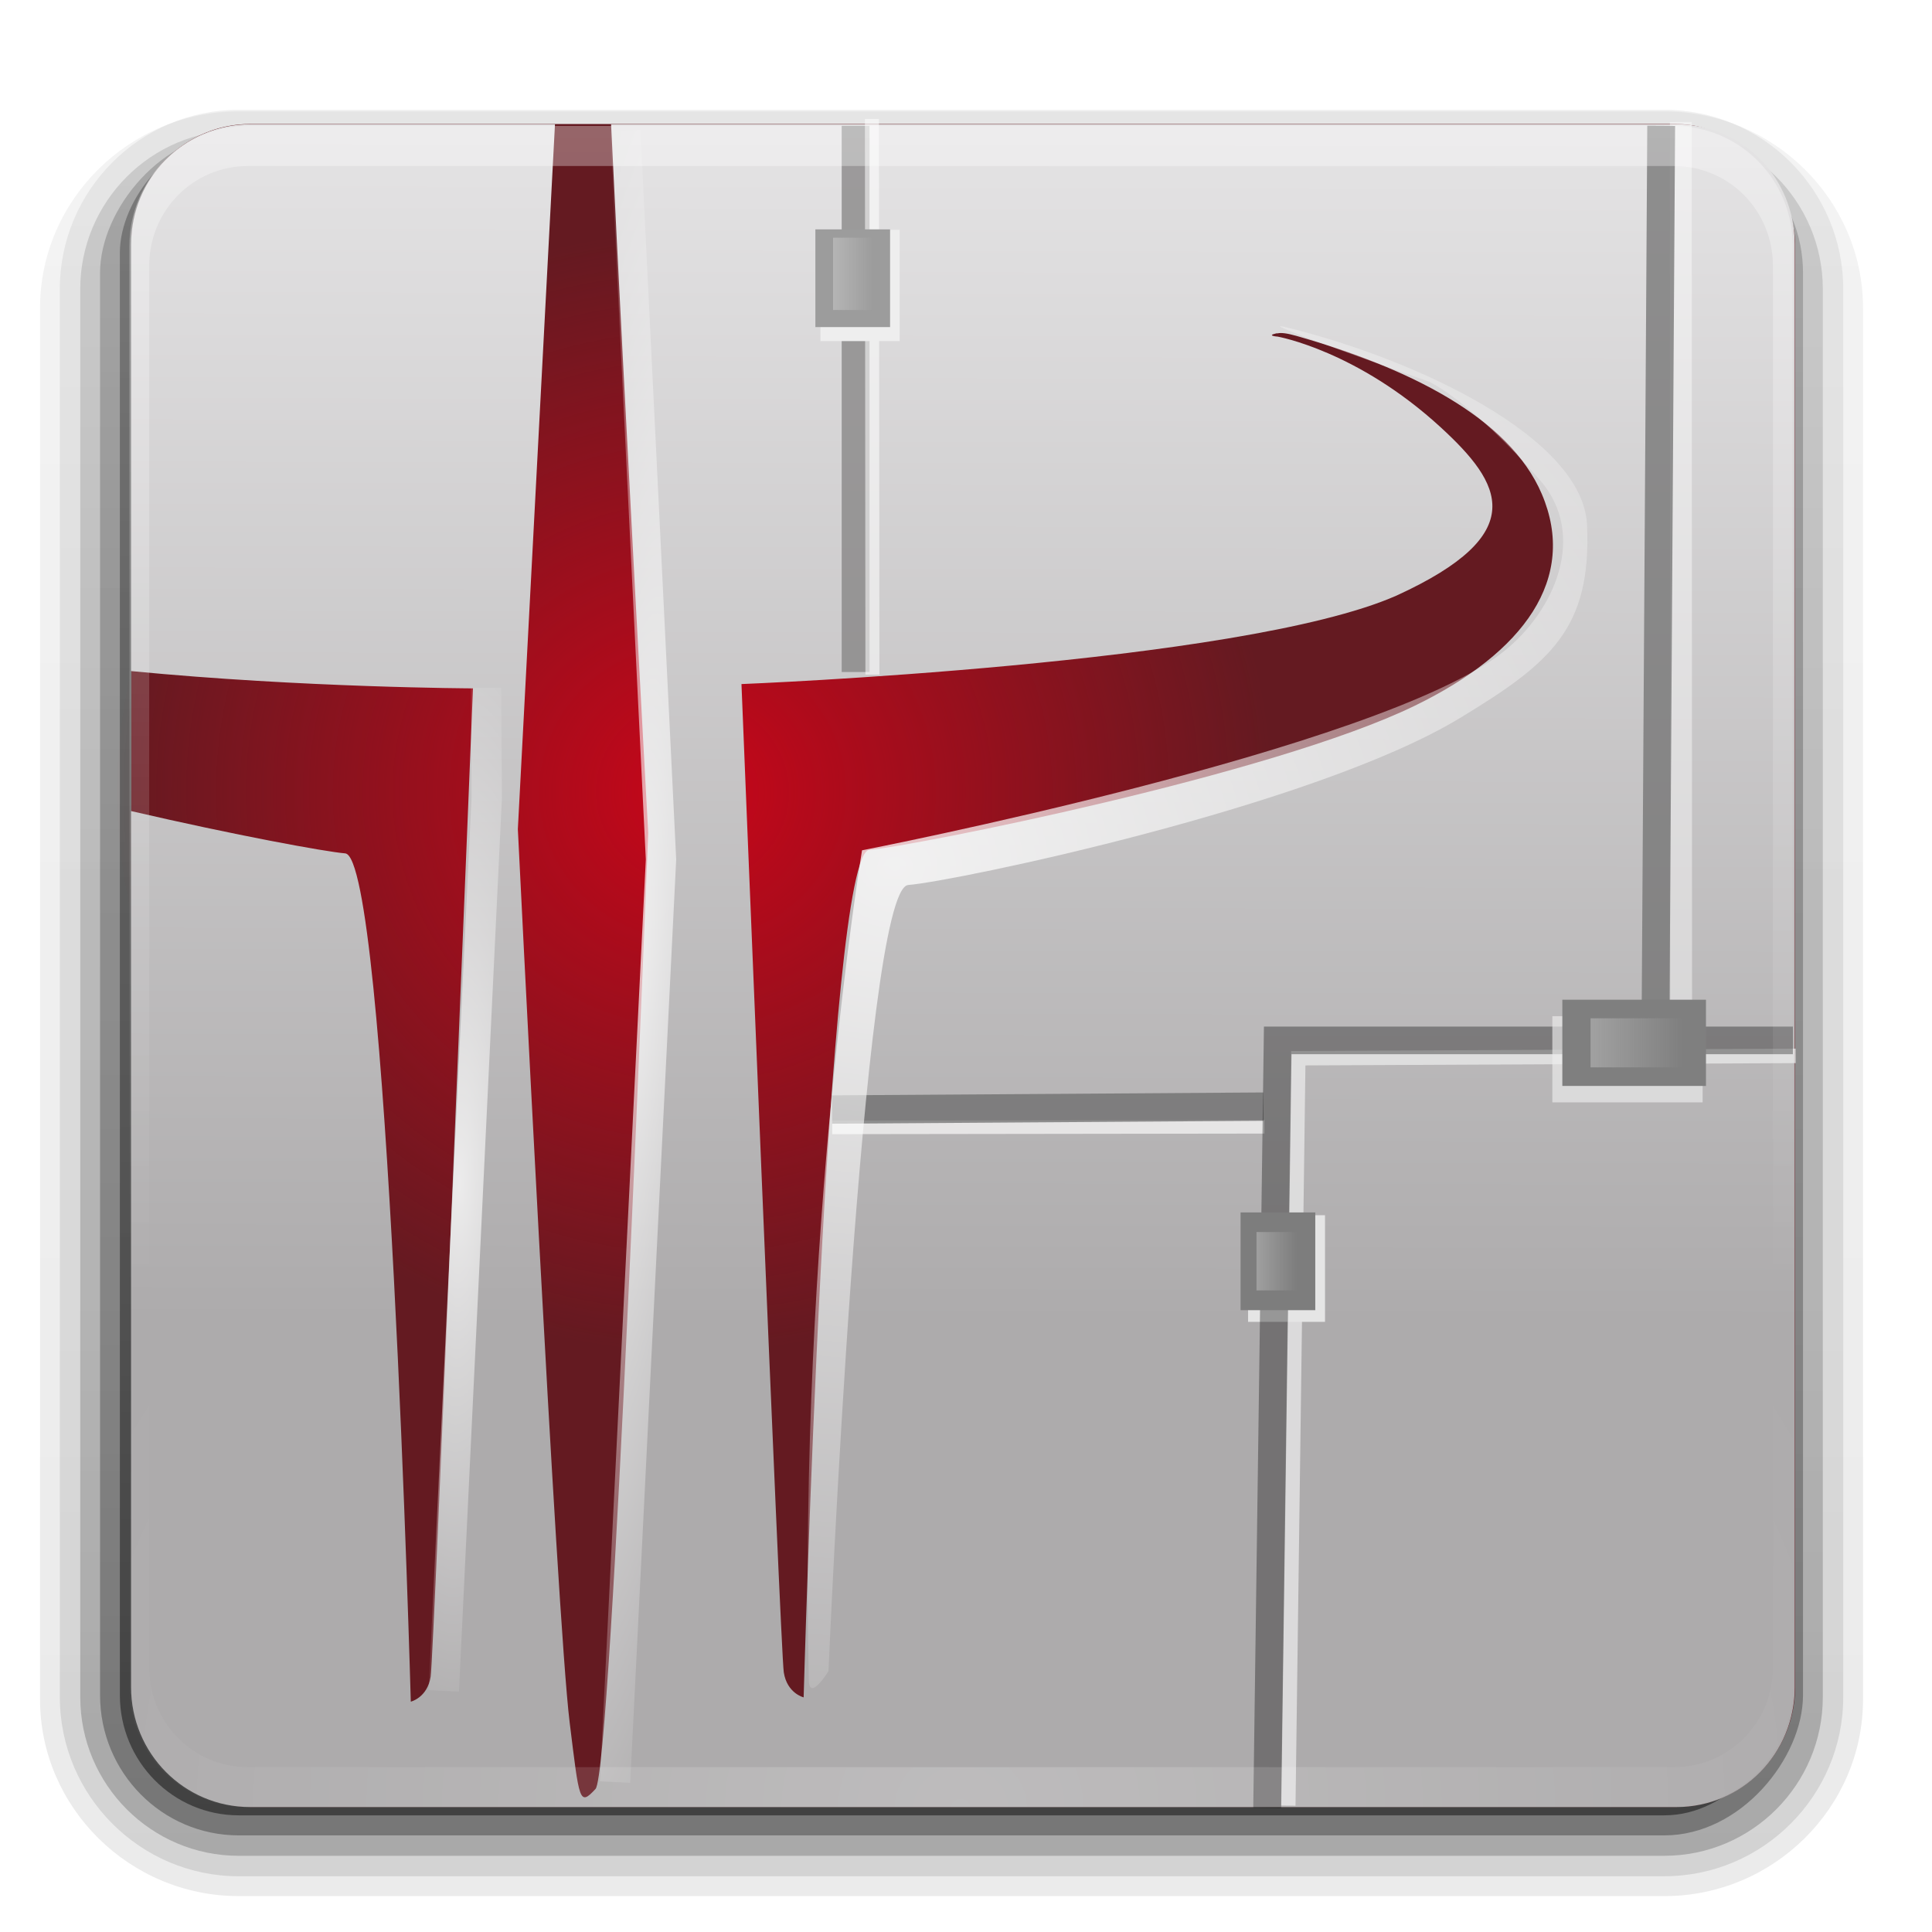 <?xml version="1.0" encoding="UTF-8" standalone="no"?>
<!-- Created with Inkscape (http://www.inkscape.org/) -->

<svg
   xmlns:dc="http://purl.org/dc/elements/1.1/"
   xmlns:cc="http://creativecommons.org/ns#"
   xmlns:rdf="http://www.w3.org/1999/02/22-rdf-syntax-ns#"
   xmlns:svg="http://www.w3.org/2000/svg"
   xmlns="http://www.w3.org/2000/svg"
   xmlns:xlink="http://www.w3.org/1999/xlink"
   version="1.0"
   width="96"
   height="96"
   id="svg2408">
  <defs
     id="defs2410">
    <linearGradient
       x1="45.448"
       y1="92.54"
       x2="45.448"
       y2="7.017"
       id="ButtonShadow"
       gradientUnits="userSpaceOnUse"
       gradientTransform="scale(1.006,0.994)">
      <stop
         id="stop3750"
         style="stop-color:#000000;stop-opacity:1"
         offset="0" />
      <stop
         id="stop3752"
         style="stop-color:#000000;stop-opacity:0.588"
         offset="1" />
    </linearGradient>
    <filter
       color-interpolation-filters="sRGB"
       id="filter3174">
      <feGaussianBlur
         stdDeviation="1.71"
         id="feGaussianBlur3176" />
    </filter>
    <linearGradient
       x1="48"
       y1="20.221"
       x2="48"
       y2="138.661"
       id="linearGradient8478"
       xlink:href="#linearGradient3737-2-3"
       gradientUnits="userSpaceOnUse" />
    <linearGradient
       x1="45.448"
       y1="92.54"
       x2="45.448"
       y2="7.017"
       id="linearGradient8476"
       xlink:href="#ButtonShadow-07"
       gradientUnits="userSpaceOnUse"
       gradientTransform="scale(1.006,0.994)" />
    <linearGradient
       x1="45.448"
       y1="92.54"
       x2="45.448"
       y2="7.017"
       id="linearGradient8474"
       xlink:href="#ButtonShadow-08"
       gradientUnits="userSpaceOnUse"
       gradientTransform="scale(1.006,0.994)" />
    <linearGradient
       x1="45.448"
       y1="92.54"
       x2="45.448"
       y2="7.017"
       id="ButtonShadow-3"
       gradientUnits="userSpaceOnUse"
       gradientTransform="scale(1.006,0.994)">
      <stop
         id="stop3750-3"
         style="stop-color:#000000;stop-opacity:1"
         offset="0" />
      <stop
         id="stop3752-7"
         style="stop-color:#000000;stop-opacity:0.588"
         offset="1" />
    </linearGradient>
    <filter
       color-interpolation-filters="sRGB"
       id="filter3174-9">
      <feGaussianBlur
         stdDeviation="1.71"
         id="feGaussianBlur3176-8" />
    </filter>
    <filter
       x="-0.192"
       y="-0.192"
       width="1.384"
       height="1.384"
       color-interpolation-filters="sRGB"
       id="filter3794-71">
      <feGaussianBlur
         id="feGaussianBlur3796-90"
         stdDeviation="5.28" />
    </filter>
    <clipPath
       id="clipPath3613-01">
      <rect
         width="84"
         height="84"
         rx="6"
         ry="6"
         x="6"
         y="6"
         id="rect3615-422"
         style="fill:#ffffff;fill-opacity:1;fill-rule:nonzero;stroke:none" />
    </clipPath>
    <linearGradient
       id="linearGradient3737-2-3">
      <stop
         id="stop3739-00"
         style="stop-color:#ffffff;stop-opacity:1"
         offset="0" />
      <stop
         id="stop3741-66"
         style="stop-color:#ffffff;stop-opacity:0"
         offset="1" />
    </linearGradient>
    <filter
       color-interpolation-filters="sRGB"
       id="filter3174-28">
      <feGaussianBlur
         id="feGaussianBlur3176-3"
         stdDeviation="1.71" />
    </filter>
    <linearGradient
       x1="45.448"
       y1="92.54"
       x2="45.448"
       y2="7.017"
       id="ButtonShadow-07"
       gradientUnits="userSpaceOnUse"
       gradientTransform="scale(1.006,0.994)">
      <stop
         id="stop3750-88"
         style="stop-color:#000000;stop-opacity:1"
         offset="0" />
      <stop
         id="stop3752-20"
         style="stop-color:#000000;stop-opacity:0.588"
         offset="1" />
    </linearGradient>
    <filter
       color-interpolation-filters="sRGB"
       id="filter3174-1">
      <feGaussianBlur
         stdDeviation="1.71"
         id="feGaussianBlur3176-1" />
    </filter>
    <linearGradient
       x1="45.448"
       y1="92.54"
       x2="45.448"
       y2="7.017"
       id="ButtonShadow-08"
       gradientUnits="userSpaceOnUse"
       gradientTransform="scale(1.006,0.994)">
      <stop
         id="stop3750-0"
         style="stop-color:#000000;stop-opacity:1"
         offset="0" />
      <stop
         id="stop3752-4"
         style="stop-color:#000000;stop-opacity:0.588"
         offset="1" />
    </linearGradient>
    <filter
       color-interpolation-filters="sRGB"
       id="filter3174-0">
      <feGaussianBlur
         stdDeviation="1.71"
         id="feGaussianBlur3176-34" />
    </filter>
    <linearGradient
       x1="45.448"
       y1="92.54"
       x2="45.448"
       y2="7.017"
       id="ButtonShadow-6"
       gradientUnits="userSpaceOnUse"
       gradientTransform="scale(1.006,0.994)">
      <stop
         id="stop3750-5"
         style="stop-color:#000000;stop-opacity:1"
         offset="0" />
      <stop
         id="stop3752-0"
         style="stop-color:#000000;stop-opacity:0.588"
         offset="1" />
    </linearGradient>
    <linearGradient
       x1="59.397"
       y1="72.386"
       x2="84.853"
       y2="72.386"
       id="linearGradient9034"
       xlink:href="#linearGradient8740"
       gradientUnits="userSpaceOnUse"
       gradientTransform="matrix(1.015,0,0,1.023,-55.31,-3.006)" />
    <linearGradient
       id="linearGradient8740">
      <stop
         id="stop8742"
         style="stop-color:#222222;stop-opacity:1"
         offset="0" />
      <stop
         id="stop8744"
         style="stop-color:#222222;stop-opacity:1"
         offset="1" />
    </linearGradient>
    <linearGradient
       x1="45.448"
       y1="92.54"
       x2="45.448"
       y2="7.017"
       id="ButtonShadow-6-0"
       gradientUnits="userSpaceOnUse"
       gradientTransform="scale(1.006,0.994)">
      <stop
         id="stop3750-5-4"
         style="stop-color:#000000;stop-opacity:1"
         offset="0" />
      <stop
         id="stop3752-0-8"
         style="stop-color:#000000;stop-opacity:0.588"
         offset="1" />
    </linearGradient>
    <filter
       color-interpolation-filters="sRGB"
       id="filter3174-0-6">
      <feGaussianBlur
         stdDeviation="1.71"
         id="feGaussianBlur3176-34-9" />
    </filter>
    <linearGradient
       x1="45.448"
       y1="92.54"
       x2="45.448"
       y2="7.017"
       id="ButtonShadow-08-4"
       gradientUnits="userSpaceOnUse"
       gradientTransform="scale(1.006,0.994)">
      <stop
         id="stop3750-0-3"
         style="stop-color:#000000;stop-opacity:1"
         offset="0" />
      <stop
         id="stop3752-4-3"
         style="stop-color:#000000;stop-opacity:0.588"
         offset="1" />
    </linearGradient>
    <filter
       color-interpolation-filters="sRGB"
       id="filter3174-1-0">
      <feGaussianBlur
         stdDeviation="1.71"
         id="feGaussianBlur3176-1-6" />
    </filter>
    <linearGradient
       x1="45.448"
       y1="92.54"
       x2="45.448"
       y2="7.017"
       id="ButtonShadow-07-6"
       gradientUnits="userSpaceOnUse"
       gradientTransform="scale(1.006,0.994)">
      <stop
         id="stop3750-88-8"
         style="stop-color:#000000;stop-opacity:1"
         offset="0" />
      <stop
         id="stop3752-20-2"
         style="stop-color:#000000;stop-opacity:0.588"
         offset="1" />
    </linearGradient>
    <filter
       color-interpolation-filters="sRGB"
       id="filter3174-28-9">
      <feGaussianBlur
         id="feGaussianBlur3176-3-7"
         stdDeviation="1.71" />
    </filter>
    <linearGradient
       id="linearGradient3737-2-3-3">
      <stop
         id="stop3739-00-2"
         style="stop-color:#ffffff;stop-opacity:1"
         offset="0" />
      <stop
         id="stop3741-66-1"
         style="stop-color:#ffffff;stop-opacity:0"
         offset="1" />
    </linearGradient>
    <clipPath
       id="clipPath3613-01-0">
      <rect
         width="84"
         height="84"
         rx="6"
         ry="6"
         x="6"
         y="6"
         id="rect3615-422-5"
         style="fill:#ffffff;fill-opacity:1;fill-rule:nonzero;stroke:none" />
    </clipPath>
    <filter
       x="-0.192"
       y="-0.192"
       width="1.384"
       height="1.384"
       color-interpolation-filters="sRGB"
       id="filter3794-71-2">
      <feGaussianBlur
         id="feGaussianBlur3796-90-1"
         stdDeviation="5.28" />
    </filter>
    <filter
       color-interpolation-filters="sRGB"
       id="filter3174-9-1">
      <feGaussianBlur
         stdDeviation="1.71"
         id="feGaussianBlur3176-8-6" />
    </filter>
    <linearGradient
       x1="45.448"
       y1="92.54"
       x2="45.448"
       y2="7.017"
       id="ButtonShadow-3-5"
       gradientUnits="userSpaceOnUse"
       gradientTransform="scale(1.006,0.994)">
      <stop
         id="stop3750-3-9"
         style="stop-color:#000000;stop-opacity:1"
         offset="0" />
      <stop
         id="stop3752-7-9"
         style="stop-color:#000000;stop-opacity:0.588"
         offset="1" />
    </linearGradient>
    <linearGradient
       x1="45.448"
       y1="92.54"
       x2="45.448"
       y2="7.017"
       id="linearGradient8474-1"
       xlink:href="#ButtonShadow-08-4"
       gradientUnits="userSpaceOnUse"
       gradientTransform="scale(1.006,0.994)" />
    <linearGradient
       x1="45.448"
       y1="92.54"
       x2="45.448"
       y2="7.017"
       id="linearGradient8476-2"
       xlink:href="#ButtonShadow-07-6"
       gradientUnits="userSpaceOnUse"
       gradientTransform="scale(1.006,0.994)" />
    <linearGradient
       x1="48"
       y1="20.221"
       x2="48"
       y2="138.661"
       id="linearGradient8478-5"
       xlink:href="#linearGradient3737-2-3-3"
       gradientUnits="userSpaceOnUse" />
    <filter
       color-interpolation-filters="sRGB"
       id="filter3174-8">
      <feGaussianBlur
         stdDeviation="1.71"
         id="feGaussianBlur3176-95" />
    </filter>
    <linearGradient
       x1="45.448"
       y1="92.54"
       x2="45.448"
       y2="7.017"
       id="ButtonShadow-1"
       gradientUnits="userSpaceOnUse"
       gradientTransform="scale(1.006,0.994)">
      <stop
         id="stop3750-79"
         style="stop-color:#000000;stop-opacity:1"
         offset="0" />
      <stop
         id="stop3752-56"
         style="stop-color:#000000;stop-opacity:0.588"
         offset="1" />
    </linearGradient>
    <filter
       color-interpolation-filters="sRGB"
       id="filter3174-4">
      <feGaussianBlur
         id="feGaussianBlur3176-0"
         stdDeviation="1.71" />
    </filter>
    <linearGradient
       x1="45.448"
       y1="92.54"
       x2="45.448"
       y2="7.017"
       id="ButtonShadow-879"
       gradientUnits="userSpaceOnUse"
       gradientTransform="scale(1.006,0.994)">
      <stop
         id="stop3750-38"
         style="stop-color:#000000;stop-opacity:1"
         offset="0" />
      <stop
         id="stop3752-8"
         style="stop-color:#000000;stop-opacity:0.588"
         offset="1" />
    </linearGradient>
    <linearGradient
       x1="32.251"
       y1="6.132"
       x2="32.251"
       y2="90.239"
       id="linearGradient6832"
       xlink:href="#ButtonShadow-0-9-4"
       gradientUnits="userSpaceOnUse"
       gradientTransform="matrix(1.024,0,0,1.012,-1.143,-98.071)" />
    <linearGradient
       x1="45.448"
       y1="92.54"
       x2="45.448"
       y2="7.017"
       id="ButtonShadow-0-9-4"
       gradientUnits="userSpaceOnUse"
       gradientTransform="matrix(1.006,0,0,0.994,100,0)">
      <stop
         id="stop3750-8-2"
         style="stop-color:#000000;stop-opacity:1"
         offset="0" />
      <stop
         id="stop3752-5-5"
         style="stop-color:#000000;stop-opacity:0.588"
         offset="1" />
    </linearGradient>
    <linearGradient
       x1="198.157"
       y1="52.849"
       x2="200.573"
       y2="53.188"
       id="linearGradient7986"
       xlink:href="#linearGradient6884-1"
       gradientUnits="userSpaceOnUse" />
    <linearGradient
       x1="215.962"
       y1="41.671"
       x2="215.318"
       y2="35.785"
       id="linearGradient7978"
       xlink:href="#linearGradient7156-9"
       gradientUnits="userSpaceOnUse" />
    <linearGradient
       id="linearGradient7156-9">
      <stop
         id="stop7158-8"
         style="stop-color:#977f40;stop-opacity:1"
         offset="0" />
      <stop
         id="stop7160-2"
         style="stop-color:#463d22;stop-opacity:1"
         offset="1" />
    </linearGradient>
    <linearGradient
       id="linearGradient6884-1">
      <stop
         id="stop6886-9"
         style="stop-color:#cdba89;stop-opacity:1"
         offset="0" />
      <stop
         id="stop6888-8"
         style="stop-color:#8e7c44;stop-opacity:1"
         offset="1" />
    </linearGradient>
    <radialGradient
       cx="47.363"
       cy="47.001"
       r="42"
       fx="47.363"
       fy="47.001"
       id="radialGradient14724"
       xlink:href="#linearGradient3819"
       gradientUnits="userSpaceOnUse"
       gradientTransform="matrix(0.711,-0.262,0.502,1.332,-10.286,-3.465)" />
    <linearGradient
       id="linearGradient3819">
      <stop
         id="stop3821"
         style="stop-color:#7aaaf0;stop-opacity:1"
         offset="0" />
      <stop
         id="stop3823"
         style="stop-color:#120507;stop-opacity:1"
         offset="1" />
    </linearGradient>
    <linearGradient
       x1="743.061"
       y1="277.089"
       x2="743.102"
       y2="283.65"
       id="linearGradient4162"
       xlink:href="#linearGradient13455-1"
       gradientUnits="userSpaceOnUse"
       gradientTransform="matrix(1.365,0,0,1.214,-972.992,-254.92)" />
    <radialGradient
       cx="38.312"
       cy="61.312"
       r="3.188"
       fx="38.312"
       fy="61.312"
       id="radialGradient4160"
       xlink:href="#linearGradient4154"
       gradientUnits="userSpaceOnUse"
       gradientTransform="matrix(1,0,0,0.255,0,45.684)" />
    <radialGradient
       cx="38.312"
       cy="61.312"
       r="3.188"
       fx="38.312"
       fy="61.312"
       id="radialGradient4152"
       xlink:href="#linearGradient4146"
       gradientUnits="userSpaceOnUse"
       gradientTransform="matrix(1,0,0,0.255,0,45.684)" />
    <radialGradient
       cx="38.312"
       cy="61.312"
       r="3.188"
       fx="38.312"
       fy="61.312"
       id="radialGradient4144"
       xlink:href="#linearGradient4138"
       gradientUnits="userSpaceOnUse"
       gradientTransform="matrix(1,0,0,0.449,0,33.765)" />
    <radialGradient
       cx="38.312"
       cy="61.312"
       r="3.188"
       fx="38.312"
       fy="61.312"
       id="radialGradient4136"
       xlink:href="#linearGradient4130"
       gradientUnits="userSpaceOnUse"
       gradientTransform="matrix(1,0,0,0.253,0,45.787)" />
    <radialGradient
       cx="38.312"
       cy="61.312"
       r="5.533"
       fx="38.312"
       fy="61.312"
       id="radialGradient4128"
       xlink:href="#linearGradient4122"
       gradientUnits="userSpaceOnUse"
       gradientTransform="matrix(1,0,0,0.281,0,44.08)" />
    <radialGradient
       cx="38.312"
       cy="61.312"
       r="3.188"
       fx="38.312"
       fy="61.312"
       id="radialGradient4120"
       xlink:href="#linearGradient4114"
       gradientUnits="userSpaceOnUse"
       gradientTransform="matrix(1,0,0,0.255,0,45.684)" />
    <linearGradient
       x1="746.38"
       y1="289.184"
       x2="746.619"
       y2="279.263"
       id="linearGradient4112"
       xlink:href="#linearGradient13335-3"
       gradientUnits="userSpaceOnUse"
       gradientTransform="matrix(1.375,0,0,1.376,-873.253,-299.468)" />
    <linearGradient
       x1="746.38"
       y1="289.184"
       x2="746.619"
       y2="279.263"
       id="linearGradient4110"
       xlink:href="#linearGradient13335-3"
       gradientUnits="userSpaceOnUse"
       gradientTransform="matrix(1.448,0,0,1.424,-927.556,-313.538)" />
    <linearGradient
       x1="746.38"
       y1="289.184"
       x2="746.619"
       y2="279.263"
       id="linearGradient4108"
       xlink:href="#linearGradient13335-3"
       gradientUnits="userSpaceOnUse"
       gradientTransform="matrix(1.536,0,0,1.473,-993.385,-327.121)" />
    <linearGradient
       x1="746.38"
       y1="289.184"
       x2="746.619"
       y2="279.263"
       id="linearGradient4106"
       xlink:href="#linearGradient13335-3"
       gradientUnits="userSpaceOnUse"
       gradientTransform="matrix(1.621,0,0,1.528,-1056.575,-342.83)" />
    <radialGradient
       cx="50.068"
       cy="49.905"
       r="42.115"
       fx="50.068"
       fy="49.905"
       id="radialGradient4069"
       xlink:href="#linearGradient13441-3"
       gradientUnits="userSpaceOnUse"
       gradientTransform="matrix(1.24,0.002,-0.002,0.744,-10.777,12.101)" />
    <linearGradient
       x1="739.893"
       y1="279.119"
       x2="740.798"
       y2="274.285"
       id="linearGradient4064"
       xlink:href="#linearGradient13369-7"
       gradientUnits="userSpaceOnUse"
       gradientTransform="matrix(1.455,0,0,1.435,-1035.855,-331.731)" />
    <linearGradient
       id="linearGradient13455-1">
      <stop
         id="stop13457-3"
         style="stop-color:#f6d024;stop-opacity:1"
         offset="0" />
      <stop
         id="stop13459-1"
         style="stop-color:#f6d024;stop-opacity:0"
         offset="1" />
    </linearGradient>
    <linearGradient
       id="linearGradient13409-2">
      <stop
         id="stop13411-5"
         style="stop-color:#5c3f03;stop-opacity:1"
         offset="0" />
      <stop
         id="stop13413-1"
         style="stop-color:#5c3f03;stop-opacity:0"
         offset="1" />
    </linearGradient>
    <linearGradient
       x1="735.873"
       y1="285.203"
       x2="736.033"
       y2="281.336"
       id="linearGradient13415-0"
       xlink:href="#linearGradient13409-2"
       gradientUnits="userSpaceOnUse" />
    <linearGradient
       id="linearGradient13387-0">
      <stop
         id="stop13389-7"
         style="stop-color:#ffffff;stop-opacity:1"
         offset="0" />
      <stop
         id="stop13391-6"
         style="stop-color:#ffffff;stop-opacity:0"
         offset="1" />
    </linearGradient>
    <linearGradient
       x1="740.847"
       y1="280.085"
       x2="740.798"
       y2="284.919"
       id="linearGradient13393-1"
       xlink:href="#linearGradient13387-0"
       gradientUnits="userSpaceOnUse"
       gradientTransform="translate(-1.59,-5.156)" />
    <linearGradient
       x1="147.25"
       y1="78.113"
       x2="147.75"
       y2="73.988"
       id="linearGradient13212"
       xlink:href="#linearGradient8105"
       gradientUnits="userSpaceOnUse"
       gradientTransform="translate(-20.625,5.375)" />
    <linearGradient
       x1="147.25"
       y1="78.113"
       x2="147.75"
       y2="73.988"
       id="linearGradient13210"
       xlink:href="#linearGradient8099"
       gradientUnits="userSpaceOnUse"
       gradientTransform="translate(-38.25,4.75)" />
    <linearGradient
       x1="47.986"
       y1="63.314"
       x2="60.12"
       y2="53.666"
       id="linearGradient13208"
       xlink:href="#linearGradient8117"
       gradientUnits="userSpaceOnUse"
       gradientTransform="matrix(0.983,0.315,-0.304,1.004,90.406,-17.142)" />
    <linearGradient
       x1="47.986"
       y1="63.314"
       x2="60.12"
       y2="53.666"
       id="linearGradient13206"
       xlink:href="#linearGradient8117"
       gradientUnits="userSpaceOnUse"
       gradientTransform="matrix(1.02,-0.121,0.116,1.048,48.357,2.731)" />
    <linearGradient
       x1="51.468"
       y1="21.602"
       x2="55.63"
       y2="9.082"
       id="linearGradient13204"
       xlink:href="#linearGradient8111"
       gradientUnits="userSpaceOnUse"
       gradientTransform="matrix(0.943,0,0,0.95,76.54,3.048)" />
    <linearGradient
       x1="147.25"
       y1="78.113"
       x2="147.75"
       y2="73.988"
       id="linearGradient13176"
       xlink:href="#linearGradient8105"
       gradientUnits="userSpaceOnUse"
       gradientTransform="translate(-20.625,5.375)" />
    <linearGradient
       x1="147.25"
       y1="78.113"
       x2="147.75"
       y2="73.988"
       id="linearGradient13174"
       xlink:href="#linearGradient8099"
       gradientUnits="userSpaceOnUse"
       gradientTransform="translate(-38.25,4.75)" />
    <linearGradient
       x1="47.986"
       y1="63.314"
       x2="60.12"
       y2="53.666"
       id="linearGradient13172"
       xlink:href="#linearGradient8117"
       gradientUnits="userSpaceOnUse"
       gradientTransform="matrix(0.983,0.315,-0.304,1.004,90.406,-17.142)" />
    <linearGradient
       x1="47.986"
       y1="63.314"
       x2="60.12"
       y2="53.666"
       id="linearGradient13170"
       xlink:href="#linearGradient8117"
       gradientUnits="userSpaceOnUse"
       gradientTransform="matrix(1.02,-0.121,0.116,1.048,48.357,2.731)" />
    <linearGradient
       x1="51.468"
       y1="21.602"
       x2="55.63"
       y2="9.082"
       id="linearGradient13168"
       xlink:href="#linearGradient8111"
       gradientUnits="userSpaceOnUse"
       gradientTransform="matrix(0.943,0,0,0.95,76.54,3.048)" />
    <linearGradient
       id="linearGradient8105">
      <stop
         id="stop8107"
         style="stop-color:#9d7015;stop-opacity:1"
         offset="0" />
      <stop
         id="stop8109"
         style="stop-color:#fbab08;stop-opacity:1"
         offset="1" />
    </linearGradient>
    <linearGradient
       x1="147.25"
       y1="78.113"
       x2="147.75"
       y2="73.988"
       id="linearGradient13166"
       xlink:href="#linearGradient8105"
       gradientUnits="userSpaceOnUse"
       gradientTransform="translate(-20.625,5.375)" />
    <linearGradient
       id="linearGradient8099">
      <stop
         id="stop8101"
         style="stop-color:#9d7015;stop-opacity:1"
         offset="0" />
      <stop
         id="stop8103"
         style="stop-color:#feac05;stop-opacity:1"
         offset="1" />
    </linearGradient>
    <linearGradient
       x1="147.25"
       y1="78.113"
       x2="147.75"
       y2="73.988"
       id="linearGradient13164"
       xlink:href="#linearGradient8099"
       gradientUnits="userSpaceOnUse"
       gradientTransform="translate(-38.25,4.75)" />
    <linearGradient
       x1="47.986"
       y1="63.314"
       x2="60.12"
       y2="53.666"
       id="linearGradient13162"
       xlink:href="#linearGradient8117"
       gradientUnits="userSpaceOnUse"
       gradientTransform="matrix(0.983,0.315,-0.304,1.004,90.406,-17.142)" />
    <linearGradient
       id="linearGradient8117">
      <stop
         id="stop8119"
         style="stop-color:#545454;stop-opacity:1"
         offset="0" />
      <stop
         id="stop8121"
         style="stop-color:#121212;stop-opacity:1"
         offset="1" />
    </linearGradient>
    <linearGradient
       x1="47.986"
       y1="63.314"
       x2="60.12"
       y2="53.666"
       id="linearGradient13160"
       xlink:href="#linearGradient8117"
       gradientUnits="userSpaceOnUse"
       gradientTransform="matrix(1.02,-0.121,0.116,1.048,48.357,2.731)" />
    <linearGradient
       id="linearGradient8111">
      <stop
         id="stop8113"
         style="stop-color:#161616;stop-opacity:1"
         offset="0" />
      <stop
         id="stop8115"
         style="stop-color:#6b6b6b;stop-opacity:1"
         offset="1" />
    </linearGradient>
    <linearGradient
       x1="51.468"
       y1="21.602"
       x2="55.63"
       y2="9.082"
       id="linearGradient13158"
       xlink:href="#linearGradient8111"
       gradientUnits="userSpaceOnUse"
       gradientTransform="matrix(0.943,0,0,0.95,76.54,3.048)" />
    <linearGradient
       x1="47.246"
       y1="80.578"
       x2="47.121"
       y2="84.703"
       id="linearGradient13156"
       xlink:href="#linearGradient6124"
       gradientUnits="userSpaceOnUse"
       gradientTransform="matrix(0.41,0,0,0.704,21.853,-30.898)" />
    <linearGradient
       id="linearGradient6124">
      <stop
         id="stop6126"
         style="stop-color:#ffffff;stop-opacity:1"
         offset="0" />
      <stop
         id="stop6128"
         style="stop-color:#e9e9e9;stop-opacity:1"
         offset="1" />
    </linearGradient>
    <linearGradient
       x1="47.246"
       y1="80.578"
       x2="47.121"
       y2="84.703"
       id="linearGradient13154"
       xlink:href="#linearGradient6124"
       gradientUnits="userSpaceOnUse"
       gradientTransform="matrix(0.41,0,0,0.704,21.853,-30.898)" />
    <linearGradient
       id="linearGradient6338">
      <stop
         id="stop6340"
         style="stop-color:#585238;stop-opacity:1"
         offset="0" />
      <stop
         id="stop6342"
         style="stop-color:#706a45;stop-opacity:1"
         offset="1" />
    </linearGradient>
    <linearGradient
       x1="72.691"
       y1="19.463"
       x2="72.794"
       y2="22.588"
       id="linearGradient13152"
       xlink:href="#linearGradient6338"
       gradientUnits="userSpaceOnUse"
       gradientTransform="matrix(0.733,0,0,0.733,695.464,230.266)" />
    <linearGradient
       id="linearGradient6132">
      <stop
         id="stop6134"
         style="stop-color:#5b5438;stop-opacity:1"
         offset="0" />
      <stop
         id="stop6136"
         style="stop-color:#8a7f55;stop-opacity:1"
         offset="1" />
    </linearGradient>
    <linearGradient
       x1="74"
       y1="18.5"
       x2="74"
       y2="7.5"
       id="linearGradient13150"
       xlink:href="#linearGradient6132"
       gradientUnits="userSpaceOnUse"
       gradientTransform="matrix(0.78,0,0,0.733,692.843,229.533)" />
    <linearGradient
       id="linearGradient13369-7">
      <stop
         id="stop13371-9"
         style="stop-color:#ffac04;stop-opacity:1"
         offset="0" />
      <stop
         id="stop13373-8"
         style="stop-color:#ffc859;stop-opacity:1"
         offset="1" />
    </linearGradient>
    <linearGradient
       id="linearGradient13441-3">
      <stop
         id="stop13443-1"
         style="stop-color:#595959;stop-opacity:1"
         offset="0" />
      <stop
         id="stop13445-2"
         style="stop-color:#151202;stop-opacity:1"
         offset="1" />
    </linearGradient>
    <linearGradient
       id="linearGradient13335-3">
      <stop
         id="stop13337-5"
         style="stop-color:#525252;stop-opacity:0"
         offset="0" />
      <stop
         id="stop13339-6"
         style="stop-color:#151202;stop-opacity:0.53"
         offset="1" />
    </linearGradient>
    <radialGradient
       cx="48"
       cy="90.172"
       r="42"
       fx="48"
       fy="90.172"
       id="radialGradient12925-7"
       xlink:href="#linearGradient3737-1-2"
       gradientUnits="userSpaceOnUse"
       gradientTransform="matrix(1.157,0,0,0.996,-7.551,0.197)" />
    <linearGradient
       id="linearGradient3737-1-2">
      <stop
         id="stop3739-5-2"
         style="stop-color:#ffffff;stop-opacity:1"
         offset="0" />
      <stop
         id="stop3741-09-9"
         style="stop-color:#ffffff;stop-opacity:0"
         offset="1" />
    </linearGradient>
    <linearGradient
       x1="36.357"
       y1="6"
       x2="36.357"
       y2="63.893"
       id="linearGradient12923-0"
       xlink:href="#linearGradient3737-1-2"
       gradientUnits="userSpaceOnUse" />
    <linearGradient
       id="linearGradient13100-1">
      <stop
         id="stop13102-6"
         style="stop-color:#aeedf5;stop-opacity:1"
         offset="0" />
      <stop
         id="stop13106-2"
         style="stop-color:#0a91e4;stop-opacity:1"
         offset="1" />
    </linearGradient>
    <linearGradient
       x1="44.51"
       y1="13.083"
       x2="44.67"
       y2="70.617"
       id="linearGradient13098-2"
       xlink:href="#linearGradient13100-1"
       gradientUnits="userSpaceOnUse" />
    <linearGradient
       x1="32.251"
       y1="6.132"
       x2="32.251"
       y2="90.239"
       id="linearGradient12919-2"
       xlink:href="#ButtonShadow-0-3-1"
       gradientUnits="userSpaceOnUse"
       gradientTransform="translate(0,-97)" />
    <linearGradient
       x1="32.251"
       y1="6.132"
       x2="32.251"
       y2="90.239"
       id="linearGradient12917-1"
       xlink:href="#ButtonShadow-0-3-1"
       gradientUnits="userSpaceOnUse"
       gradientTransform="matrix(1.024,0,0,1.012,-1.143,-98.071)" />
    <linearGradient
       x1="32.251"
       y1="6.132"
       x2="32.251"
       y2="90.239"
       id="linearGradient12915-4"
       xlink:href="#ButtonShadow-0-3-1"
       gradientUnits="userSpaceOnUse"
       gradientTransform="matrix(1.024,0,0,1.012,-1.143,-98.071)" />
    <linearGradient
       x1="32.251"
       y1="6.132"
       x2="32.251"
       y2="90.239"
       id="linearGradient12913-7"
       xlink:href="#ButtonShadow-0-3-1"
       gradientUnits="userSpaceOnUse"
       gradientTransform="matrix(1.024,0,0,-1.003,-1.143,98.036)" />
    <linearGradient
       x1="45.448"
       y1="92.54"
       x2="45.448"
       y2="7.017"
       id="ButtonShadow-0-3-1"
       gradientUnits="userSpaceOnUse"
       gradientTransform="matrix(1.006,0,0,0.994,100,0)">
      <stop
         id="stop3750-8-21-9"
         style="stop-color:#000000;stop-opacity:1"
         offset="0" />
      <stop
         id="stop3752-5-7-5"
         style="stop-color:#000000;stop-opacity:0.588"
         offset="1" />
    </linearGradient>
    <linearGradient
       x1="32.251"
       y1="6.132"
       x2="32.251"
       y2="90.239"
       id="linearGradient12911-4"
       xlink:href="#ButtonShadow-0-3-1"
       gradientUnits="userSpaceOnUse"
       gradientTransform="matrix(1.024,0,0,-0.996,-1.143,98.024)" />
    <filter
       color-interpolation-filters="sRGB"
       id="filter3174-3">
      <feGaussianBlur
         stdDeviation="1.71"
         id="feGaussianBlur3176-096" />
    </filter>
    <linearGradient
       x1="45.448"
       y1="92.54"
       x2="45.448"
       y2="7.017"
       id="ButtonShadow-9"
       gradientUnits="userSpaceOnUse"
       gradientTransform="scale(1.006,0.994)">
      <stop
         id="stop3750-6"
         style="stop-color:#000000;stop-opacity:1"
         offset="0" />
      <stop
         id="stop3752-74"
         style="stop-color:#000000;stop-opacity:0.588"
         offset="1" />
    </linearGradient>
    <linearGradient
       id="linearGradient4114">
      <stop
         id="stop4116"
         style="stop-color:#8d8d8d;stop-opacity:1"
         offset="0" />
      <stop
         id="stop4118"
         style="stop-color:#8d8d8d;stop-opacity:0"
         offset="1" />
    </linearGradient>
    <linearGradient
       id="linearGradient4122">
      <stop
         id="stop4124"
         style="stop-color:#8d8d8d;stop-opacity:1"
         offset="0" />
      <stop
         id="stop4126"
         style="stop-color:#8d8d8d;stop-opacity:0"
         offset="1" />
    </linearGradient>
    <linearGradient
       id="linearGradient4130">
      <stop
         id="stop4132"
         style="stop-color:#8d8d8d;stop-opacity:1"
         offset="0" />
      <stop
         id="stop4134"
         style="stop-color:#8d8d8d;stop-opacity:0"
         offset="1" />
    </linearGradient>
    <linearGradient
       id="linearGradient4138">
      <stop
         id="stop4140"
         style="stop-color:#8d8d8d;stop-opacity:1"
         offset="0" />
      <stop
         id="stop4142"
         style="stop-color:#8d8d8d;stop-opacity:0"
         offset="1" />
    </linearGradient>
    <linearGradient
       id="linearGradient4146">
      <stop
         id="stop4148"
         style="stop-color:#8d8d8d;stop-opacity:1"
         offset="0" />
      <stop
         id="stop4150"
         style="stop-color:#8d8d8d;stop-opacity:0"
         offset="1" />
    </linearGradient>
    <linearGradient
       id="linearGradient4154">
      <stop
         id="stop4156"
         style="stop-color:#8d8d8d;stop-opacity:1"
         offset="0" />
      <stop
         id="stop4158"
         style="stop-color:#8d8d8d;stop-opacity:0"
         offset="1" />
    </linearGradient>
    <linearGradient
       x1="41.311"
       y1="11.013"
       x2="43.386"
       y2="11.013"
       id="linearGradient4027"
       xlink:href="#linearGradient7518"
       gradientUnits="userSpaceOnUse" />
    <linearGradient
       x1="63.208"
       y1="62.716"
       x2="65.284"
       y2="62.716"
       id="linearGradient4025"
       xlink:href="#linearGradient7510"
       gradientUnits="userSpaceOnUse" />
    <linearGradient
       x1="80.483"
       y1="51.28"
       x2="85.235"
       y2="51.28"
       id="linearGradient4023"
       xlink:href="#linearGradient7502"
       gradientUnits="userSpaceOnUse" />
    <radialGradient
       cx="48"
       cy="90.172"
       r="42"
       fx="48"
       fy="90.172"
       id="radialGradient4021"
       xlink:href="#linearGradient3737-83-1"
       gradientUnits="userSpaceOnUse"
       gradientTransform="matrix(1.157,0,0,0.996,-7.551,0.197)" />
    <linearGradient
       x1="36.357"
       y1="6"
       x2="36.357"
       y2="63.893"
       id="linearGradient4019"
       xlink:href="#linearGradient3737-83-1"
       gradientUnits="userSpaceOnUse" />
    <radialGradient
       cx="341.789"
       cy="272.479"
       r="2.295"
       fx="341.789"
       fy="272.479"
       id="radialGradient4017"
       xlink:href="#linearGradient7456"
       gradientUnits="userSpaceOnUse"
       gradientTransform="matrix(2.052,0.028,-0.13,9.054,-324.351,-2204.338)" />
    <radialGradient
       cx="342.16"
       cy="262.313"
       r="2.349"
       fx="342.16"
       fy="262.313"
       id="radialGradient4015"
       xlink:href="#linearGradient7448"
       gradientUnits="userSpaceOnUse"
       gradientTransform="matrix(2.128,0.134,-1.04,16.022,-113.263,-3986.247)" />
    <radialGradient
       cx="352.541"
       cy="260.942"
       r="15.307"
       fx="352.541"
       fy="260.942"
       id="radialGradient4013"
       xlink:href="#linearGradient7440"
       gradientUnits="userSpaceOnUse"
       gradientTransform="matrix(2.878,-0.018,0.015,2.399,-667.152,-360.663)" />
    <linearGradient
       x1="685.074"
       y1="223.762"
       x2="684.999"
       y2="266.703"
       id="linearGradient4011"
       xlink:href="#linearGradient20900"
       gradientUnits="userSpaceOnUse"
       gradientTransform="matrix(1.429,0,0,1.447,-933.008,-320.069)" />
    <radialGradient
       cx="768.818"
       cy="275.05"
       r="28.823"
       fx="768.818"
       fy="275.05"
       id="radialGradient4009"
       xlink:href="#linearGradient3841"
       gradientUnits="userSpaceOnUse"
       gradientTransform="matrix(1.04,0,0,1.019,-765.53,-242.129)" />
    <linearGradient
       x1="32.251"
       y1="6.132"
       x2="32.251"
       y2="90.239"
       id="linearGradient4007"
       xlink:href="#ButtonShadow-0-1-4"
       gradientUnits="userSpaceOnUse"
       gradientTransform="translate(0,-97)" />
    <linearGradient
       x1="32.251"
       y1="6.132"
       x2="32.251"
       y2="90.239"
       id="linearGradient4005"
       xlink:href="#ButtonShadow-0-1-4"
       gradientUnits="userSpaceOnUse"
       gradientTransform="matrix(1.024,0,0,1.012,-1.143,-98.071)" />
    <linearGradient
       x1="32.251"
       y1="6.132"
       x2="32.251"
       y2="90.239"
       id="linearGradient4003"
       xlink:href="#ButtonShadow-0-1-4"
       gradientUnits="userSpaceOnUse"
       gradientTransform="matrix(1.024,0,0,-1.002,-1.143,98.041)" />
    <linearGradient
       x1="32.251"
       y1="6.132"
       x2="32.251"
       y2="90.239"
       id="linearGradient4001"
       xlink:href="#ButtonShadow-0-1-4"
       gradientUnits="userSpaceOnUse"
       gradientTransform="matrix(1.024,0,0,-1.002,-1.143,98.041)" />
    <linearGradient
       x1="32.251"
       y1="6.132"
       x2="32.251"
       y2="90.239"
       id="linearGradient3999"
       xlink:href="#ButtonShadow-0-1-4"
       gradientUnits="userSpaceOnUse"
       gradientTransform="matrix(1.024,0,0,-0.99,-1.143,98.005)" />
    <filter
       color-interpolation-filters="sRGB"
       id="filter7544">
      <feGaussianBlur
         stdDeviation="0.061"
         id="feGaussianBlur7546" />
    </filter>
    <filter
       color-interpolation-filters="sRGB"
       id="filter7538">
      <feGaussianBlur
         stdDeviation="0.102"
         id="feGaussianBlur7540" />
    </filter>
    <filter
       color-interpolation-filters="sRGB"
       id="filter7532">
      <feGaussianBlur
         stdDeviation="0.083"
         id="feGaussianBlur7534" />
    </filter>
    <linearGradient
       id="linearGradient3737-83-1">
      <stop
         id="stop3739-61-4"
         style="stop-color:#ffffff;stop-opacity:1"
         offset="0" />
      <stop
         id="stop3741-00-8"
         style="stop-color:#ffffff;stop-opacity:0"
         offset="1" />
    </linearGradient>
    <filter
       color-interpolation-filters="sRGB"
       id="filter6538-8">
      <feGaussianBlur
         stdDeviation="1.781"
         id="feGaussianBlur6540-4" />
    </filter>
    <linearGradient
       id="linearGradient20900">
      <stop
         id="stop20902"
         style="stop-color:#e4e3e4;stop-opacity:1"
         offset="0" />
      <stop
         id="stop20904"
         style="stop-color:#adabac;stop-opacity:1"
         offset="1" />
    </linearGradient>
    <linearGradient
       x1="45.448"
       y1="92.54"
       x2="45.448"
       y2="7.017"
       id="ButtonShadow-0-1-4"
       gradientUnits="userSpaceOnUse"
       gradientTransform="matrix(1.006,0,0,0.994,100,0)">
      <stop
         id="stop3750-8-5-1"
         style="stop-color:#000000;stop-opacity:1"
         offset="0" />
      <stop
         id="stop3752-5-0-9"
         style="stop-color:#000000;stop-opacity:0.588"
         offset="1" />
    </linearGradient>
    <filter
       color-interpolation-filters="sRGB"
       id="filter3174-5">
      <feGaussianBlur
         id="feGaussianBlur3176-04"
         stdDeviation="1.71" />
    </filter>
    <linearGradient
       x1="45.448"
       y1="92.54"
       x2="45.448"
       y2="7.017"
       id="ButtonShadow-97"
       gradientUnits="userSpaceOnUse"
       gradientTransform="scale(1.006,0.994)">
      <stop
         id="stop3750-9"
         style="stop-color:#000000;stop-opacity:1"
         offset="0" />
      <stop
         id="stop3752-73"
         style="stop-color:#000000;stop-opacity:0.588"
         offset="1" />
    </linearGradient>
    <linearGradient
       id="linearGradient7440">
      <stop
         id="stop7442"
         style="stop-color:#ffffff;stop-opacity:1"
         offset="0" />
      <stop
         id="stop7444"
         style="stop-color:#ffffff;stop-opacity:0"
         offset="1" />
    </linearGradient>
    <linearGradient
       id="linearGradient7448">
      <stop
         id="stop7450"
         style="stop-color:#ffffff;stop-opacity:1"
         offset="0" />
      <stop
         id="stop7452"
         style="stop-color:#ffffff;stop-opacity:0"
         offset="1" />
    </linearGradient>
    <linearGradient
       id="linearGradient7456">
      <stop
         id="stop7458"
         style="stop-color:#ffffff;stop-opacity:1"
         offset="0" />
      <stop
         id="stop7460"
         style="stop-color:#ffffff;stop-opacity:0"
         offset="1" />
    </linearGradient>
    <linearGradient
       id="linearGradient7502">
      <stop
         id="stop7504"
         style="stop-color:#eeeeee;stop-opacity:1"
         offset="0" />
      <stop
         id="stop7506"
         style="stop-color:#eeeeee;stop-opacity:0"
         offset="1" />
    </linearGradient>
    <linearGradient
       id="linearGradient7510">
      <stop
         id="stop7512"
         style="stop-color:#eeeeee;stop-opacity:1"
         offset="0" />
      <stop
         id="stop7514"
         style="stop-color:#eeeeee;stop-opacity:0"
         offset="1" />
    </linearGradient>
    <linearGradient
       id="linearGradient7518">
      <stop
         id="stop7520"
         style="stop-color:#eeeeee;stop-opacity:1"
         offset="0" />
      <stop
         id="stop7522"
         style="stop-color:#eeeeee;stop-opacity:0"
         offset="1" />
    </linearGradient>
    <linearGradient
       id="linearGradient3841">
      <stop
         id="stop3843"
         style="stop-color:#e60017;stop-opacity:1"
         offset="0" />
      <stop
         id="stop3845"
         style="stop-color:#e60017;stop-opacity:0"
         offset="1" />
    </linearGradient>
  </defs>
  <g
     id="layer2"
     style="display:none">
    <rect
       width="86"
       height="85"
       rx="6"
       ry="6"
       x="5"
       y="7"
       id="rect3745"
       style="opacity:0.9;fill:url(#ButtonShadow);fill-opacity:1;fill-rule:nonzero;stroke:none;filter:url(#filter3174)" />
  </g>
  <g
     transform="translate(115.543,0.852)"
     id="layer2-6"
     style="display:none">
    <rect
       width="86"
       height="85"
       rx="6"
       ry="6"
       x="5"
       y="7"
       id="rect3745-02"
       style="opacity:0.9;fill:url(#ButtonShadow-6);fill-opacity:1;fill-rule:nonzero;stroke:none;filter:url(#filter3174-0)" />
  </g>
  <g
     transform="translate(235.43,0.852)"
     id="layer2-7"
     style="display:none">
    <rect
       width="86"
       height="85"
       rx="6"
       ry="6"
       x="5"
       y="7"
       id="rect3745-0"
       style="opacity:0.9;fill:url(#ButtonShadow-3);fill-opacity:1;fill-rule:nonzero;stroke:none;filter:url(#filter3174-9)" />
  </g>
  <g
     transform="matrix(0.958,0,0,0.948,252.014,5.136)"
     id="layer2-9"
     style="display:none">
    <rect
       width="86"
       height="85"
       rx="6"
       ry="6"
       x="5"
       y="7"
       id="rect3745-3"
       style="opacity:0.9;fill:url(#linearGradient8474);fill-opacity:1;fill-rule:nonzero;stroke:none;filter:url(#filter3174-1)" />
  </g>
  <g
     transform="matrix(1.022,0,0,1.011,248.669,2.13)"
     id="layer2-20"
     style="display:none">
    <rect
       width="86"
       height="85"
       rx="6"
       ry="6"
       x="5"
       y="7"
       id="rect3745-64"
       style="opacity:0.9;fill:url(#linearGradient8476);fill-opacity:1;fill-rule:nonzero;stroke:none;filter:url(#filter3174-28)" />
  </g>
  <g
     transform="matrix(1.022,0,0,1.011,248.669,2.13)"
     id="layer5-35"
     style="display:none">
    <rect
       width="66"
       height="66"
       rx="12"
       ry="12"
       x="15"
       y="15"
       clip-path="url(#clipPath3613-01)"
       id="rect3171-20"
       style="opacity:0.1;fill:url(#linearGradient8478);fill-opacity:1;fill-rule:nonzero;stroke:#ffffff;stroke-width:0.5;stroke-linecap:round;stroke-linejoin:miter;stroke-miterlimit:4;stroke-opacity:1;stroke-dasharray:none;stroke-dashoffset:0;filter:url(#filter3794-71)" />
  </g>
  <g
     transform="translate(126.958,-5.724)"
     id="layer2-92"
     style="display:none">
    <rect
       width="86"
       height="85"
       rx="6"
       ry="6"
       x="5"
       y="7"
       id="rect3745-31"
       style="opacity:0.9;fill:url(#ButtonShadow-1);fill-opacity:1;fill-rule:nonzero;stroke:none;filter:url(#filter3174-8)" />
  </g>
  <g
     transform="translate(242.501,-4.872)"
     id="layer2-6-8"
     style="display:none">
    <rect
       width="86"
       height="85"
       rx="6"
       ry="6"
       x="5"
       y="7"
       id="rect3745-02-7"
       style="opacity:0.9;fill:url(#ButtonShadow-6-0);fill-opacity:1;fill-rule:nonzero;stroke:none;filter:url(#filter3174-0-6)" />
  </g>
  <g
     transform="translate(362.388,-4.872)"
     id="layer2-7-6"
     style="display:none">
    <rect
       width="86"
       height="85"
       rx="6"
       ry="6"
       x="5"
       y="7"
       id="rect3745-0-3"
       style="opacity:0.9;fill:url(#ButtonShadow-3-5);fill-opacity:1;fill-rule:nonzero;stroke:none;filter:url(#filter3174-9-1)" />
  </g>
  <g
     transform="matrix(0.958,0,0,0.948,378.972,-0.588)"
     id="layer2-9-8"
     style="display:none">
    <rect
       width="86"
       height="85"
       rx="6"
       ry="6"
       x="5"
       y="7"
       id="rect3745-3-5"
       style="opacity:0.9;fill:url(#linearGradient8474-1);fill-opacity:1;fill-rule:nonzero;stroke:none;filter:url(#filter3174-1-0)" />
  </g>
  <g
     transform="matrix(1.022,0,0,1.011,375.627,-3.594)"
     id="layer2-20-5"
     style="display:none">
    <rect
       width="86"
       height="85"
       rx="6"
       ry="6"
       x="5"
       y="7"
       id="rect3745-64-0"
       style="opacity:0.9;fill:url(#linearGradient8476-2);fill-opacity:1;fill-rule:nonzero;stroke:none;filter:url(#filter3174-28-9)" />
  </g>
  <g
     transform="matrix(1.022,0,0,1.011,375.627,-3.594)"
     id="layer5-35-1"
     style="display:none">
    <rect
       width="66"
       height="66"
       rx="12"
       ry="12"
       x="15"
       y="15"
       clip-path="url(#clipPath3613-01-0)"
       id="rect3171-20-2"
       style="opacity:0.1;fill:url(#linearGradient8478-5);fill-opacity:1;fill-rule:nonzero;stroke:#ffffff;stroke-width:0.5;stroke-linecap:round;stroke-linejoin:miter;stroke-miterlimit:4;stroke-opacity:1;stroke-dasharray:none;stroke-dashoffset:0;filter:url(#filter3794-71-2)" />
  </g>
  <g
     transform="translate(124.252,-23.161)"
     id="layer2-8"
     style="display:none">
    <rect
       width="86"
       height="85"
       rx="6"
       ry="6"
       x="5"
       y="7"
       id="rect3745-6"
       style="opacity:0.9;fill:url(#ButtonShadow-879);fill-opacity:1;fill-rule:nonzero;stroke:none;filter:url(#filter3174-4)" />
  </g>
  <g
     transform="matrix(0.958,0,0,0.948,1.701,3.285)"
     id="g33573">
    <g
       id="layer2-94"
       style="display:none">
      <rect
         width="86"
         height="85"
         rx="6"
         ry="6"
         x="5"
         y="7"
         id="rect3745-1"
         style="opacity:0.9;fill:url(#ButtonShadow-97);fill-opacity:1;fill-rule:nonzero;stroke:none;filter:url(#filter3174-5)" />
    </g>
    <g
       transform="matrix(1.003,0,0,1.001,-8.514921e-4,-0.137)"
       id="g3964">
      <g
         transform="matrix(1.024,0,0,1.049,-1.715,-3.728)"
         id="layer6-42-0"
         style="display:inline">
        <path
           d="m 12,95.031 c -5.511,0 -10.031,-4.422 -10.031,-9.814 l 0,-69.459 C 1.969,10.367 6.489,5.945 12,5.945 l 72,0 c 5.511,0 10.031,4.422 10.031,9.814 l 0,69.459 c 0,5.391 -4.52,9.814 -10.031,9.814 l -72,0 z"
           id="path3786-7-1"
           style="opacity:0.08;fill:url(#linearGradient3999);fill-opacity:1;fill-rule:nonzero;stroke:none;display:inline" />
        <path
           d="m 12,94.041 c -4.972,0 -9.031,-4.019 -9.031,-8.941 l 0,-70.292 C 2.969,9.886 7.028,5.866 12,5.866 l 72,0 c 4.972,0 9.031,4.019 9.031,8.941 l 0,70.292 c 0,4.922 -4.06,8.941 -9.031,8.941 l -72,0 z"
           id="path3778-4-8"
           style="opacity:0.1;fill:url(#linearGradient4001);fill-opacity:1;fill-rule:nonzero;stroke:none;display:inline" />
        <path
           d="m 12,93.02 c -4.409,0 -8,-3.555 -8,-7.92 L 4,14.808 C 4,10.442 7.591,6.887 12,6.887 l 72,0 c 4.409,0 8,3.555 8,7.92 l 0,70.292 c 0,4.365 -3.591,7.92 -8,7.92 l -72,0 z"
           id="path3770-0-1"
           style="opacity:0.2;fill:url(#linearGradient4003);fill-opacity:1;fill-rule:nonzero;stroke:none;display:inline" />
        <rect
           width="86"
           height="85"
           rx="7"
           ry="7"
           x="5"
           y="-92"
           transform="scale(1,-1)"
           id="rect3723-3-5"
           style="opacity:0.3;fill:url(#linearGradient4005);fill-opacity:1;fill-rule:nonzero;stroke:none;display:inline" />
        <rect
           width="84"
           height="84"
           rx="6"
           ry="6"
           x="6"
           y="-91"
           transform="scale(1,-1)"
           id="rect3716-28-3"
           style="opacity:0.45;fill:url(#linearGradient4007);fill-opacity:1;fill-rule:nonzero;stroke:none;display:inline" />
      </g>
      <rect
         width="86.037"
         height="88.123"
         rx="6.146"
         ry="6.295"
         x="5.025"
         y="3.169"
         id="rect7020"
         style="fill:#641a21;fill-opacity:1;fill-rule:nonzero;stroke:none" />
      <path
         d="m 64.255,38.116 a 29.985,29.352 0 1 1 -59.97,0 29.985,29.352 0 1 1 59.97,0 z"
         id="path7072"
         style="opacity:0.76;fill:url(#radialGradient4009);fill-opacity:1;stroke:none" />
      <path
         d="m 11.17,3.183 c -3.405,0 -6.161,2.8 -6.161,6.287 l 0,22.345 c 8.9,0.874 17.68,0.905 17.68,0.905 0,0 -2.019,50.642 -2.188,51.747 -0.169,1.105 -1.027,1.312 -1.027,1.312 0,0 -1.197,-44.235 -3.393,-44.419 -1.028,-0.086 -5.678,-0.95 -11.073,-2.216 l 0,45.866 c 0,3.487 2.757,6.287 6.161,6.287 l 73.757,0 c 3.405,0 6.117,-2.8 6.117,-6.287 l 0,-75.539 c 0,-3.487 -2.712,-6.287 -6.117,-6.287 l -55.095,0 c 0.715,14.993 1.92,37.091 1.92,37.091 0,0 -1.879,49.152 -2.723,50.073 -0.845,0.921 -0.833,0.661 -1.339,-3.483 C 27.016,81.361 25.01,40.093 25.01,40.093 L 26.93,3.183 z M 64.3,14.13 c 0.188,-0.042 0.485,-0.007 0.982,0.136 5.724,1.654 10.984,4.246 12.68,8.278 1.859,4.42 -0.911,8.296 -6.563,11.082 -7.381,3.639 -26.021,7.37 -28.217,7.554 -2.197,0.184 -3.393,44.374 -3.393,44.374 0,0 -0.858,-0.207 -1.027,-1.312 -0.169,-1.105 -2.188,-51.747 -2.188,-51.747 0,0 25.82,-1.035 33.872,-4.632 7.02,-3.252 5.426,-5.888 2.3,-8.8 -4.325,-4.028 -8.446,-4.762 -8.446,-4.762 0,0 -0.625,-0.045 -0.061,-0.171 z"
         id="rect2419-3-9"
         style="fill:url(#linearGradient4011);fill-opacity:1;fill-rule:nonzero;stroke:none" />
      <path
         d="m 364.741,268.41 -15.641,0.021"
         transform="matrix(1.429,0,0,1.447,-457.597,-332.712)"
         id="path6759-8"
         style="opacity:0.65;fill:none;stroke:#ffffff;stroke-width:0.491px;stroke-linecap:butt;stroke-linejoin:miter;stroke-opacity:1" />
      <path
         d="M 63.567,54.621 41.259,54.773"
         id="path6735-2"
         style="opacity:0.677;fill:#7c7b7c;fill-opacity:1;stroke:#646464;stroke-width:1.484px;stroke-linecap:butt;stroke-linejoin:miter;stroke-opacity:1" />
      <path
         d="m 42.476,31.864 0,-28.598"
         id="path6737-7"
         style="opacity:0.714;fill:#7f7e7e;fill-opacity:1;stroke:#7f7e7e;stroke-width:1.438px;stroke-linecap:butt;stroke-linejoin:miter;stroke-opacity:1" />
      <path
         d="m 379.821,264.021 -0.012,-31.969"
         transform="matrix(1.429,0,0,1.447,-457.597,-332.712)"
         id="path6755-6"
         style="opacity:0.419;fill:none;stroke:#ffffff;stroke-width:0.791;stroke-linecap:butt;stroke-linejoin:miter;stroke-miterlimit:4;stroke-opacity:1;stroke-dasharray:none" />
      <path
         d="m 350.179,258.405 c 0,0 18.738,-3.648 23.203,-7.181 1.893,-1.498 3.043,-4.246 1.334,-6.211 -2.509,-2.886 -4.019,-3.568 -4.019,-3.568 0,0 -6.69,-2.34 -5.168,-1.967 4.784,1.175 10.747,4.018 10.887,7.156 0.167,3.764 -1.338,5.006 -4.602,6.985 -5.289,3.208 -18.292,5.911 -19.964,6.041 -1.673,0.131 -2.885,28.448 -2.885,28.448 0,0 -0.694,1.124 -0.712,0.329 -0.369,-16.177 1.926,-30.033 1.926,-30.033 z"
         transform="matrix(1.429,0,0,1.447,-457.597,-332.712)"
         id="path20868"
         style="opacity:0.774;fill:url(#radialGradient4013);fill-opacity:1;stroke:none" />
      <path
         d="m 660.563,223.618 c -2.383,0 -4.312,1.935 -4.312,4.344 l 0,15.438 c 6.229,0.604 12.375,0.625 12.375,0.625 0,0 -1.413,34.987 -1.531,35.75 -0.118,0.763 -0.719,0.906 -0.719,0.906 0,0 -0.838,-30.56 -2.375,-30.688 -0.72,-0.06 -3.974,-0.656 -7.75,-1.531 l 0,31.688 c 0,2.409 1.93,4.344 4.312,4.344 l 51.625,0 c 2.383,0 4.281,-1.935 4.281,-4.344 l 0,-52.188 c 0,-2.409 -1.898,-4.344 -4.281,-4.344 l -38.562,0 c 0.5,10.358 1.344,25.625 1.344,25.625 0,0 -1.315,33.958 -1.906,34.594 -0.591,0.636 -0.583,0.456 -0.938,-2.406 -0.471,-3.802 -1.875,-32.312 -1.875,-32.312 l 1.344,-25.5 -11.031,0 z m 37.188,7.562 c 0.132,-0.029 0.34,-0.005 0.688,0.094 4.007,1.142 7.688,2.933 8.875,5.719 1.301,3.053 -0.637,5.731 -4.594,7.656 -5.167,2.514 -18.213,5.092 -19.75,5.219 -1.537,0.127 -2.375,30.656 -2.375,30.656 0,0 -0.6,-0.143 -0.719,-0.906 -0.118,-0.763 -1.531,-35.75 -1.531,-35.75 0,0 19.638,-0.002 24.25,-3.438 4.612,-3.435 4.006,-3.549 0.812,-6.094 -3.371,-2.686 -5.656,-2.562 -5.656,-2.562 0,0 -0.395,-0.506 0,-0.594 z"
         transform="matrix(1.331,0,0,1.338,-863.95,-292.634)"
         id="path7056-23"
         style="fill:none;stroke:#2c2c2c;stroke-opacity:0;filter:url(#filter6538-8)" />
      <path
         d="m 365.604,292.973 0.362,-27.045 17.999,-0.084"
         transform="matrix(1.429,0,0,1.447,-457.597,-332.712)"
         id="path6751"
         style="opacity:0.728;fill:none;stroke:#ececec;stroke-width:0.524;stroke-linecap:butt;stroke-linejoin:miter;stroke-miterlimit:4;stroke-opacity:1;stroke-dasharray:none" />
      <path
         d="m 341.697,232.531 1.295,26.289 -1.664,33.274"
         transform="matrix(1.428,0,0,1.452,-457.379,-334.131)"
         id="path6719"
         style="opacity:0.747;fill:none;stroke:url(#radialGradient4015);stroke-width:1.099;stroke-linecap:butt;stroke-linejoin:miter;stroke-miterlimit:4;stroke-opacity:1;stroke-dasharray:none" />
      <path
         d="m 342.541,254.393 0.025,3.968 -1.555,32.204"
         transform="matrix(1.428,0,0,1.452,-465.783,-336.686)"
         id="path6725"
         style="opacity:0.747;fill:none;stroke:url(#radialGradient4017);stroke-width:1.099;stroke-linecap:butt;stroke-linejoin:miter;stroke-miterlimit:4;stroke-opacity:1;stroke-dasharray:none" />
      <rect
         width="3.863"
         height="5.118"
         x="62.87"
         y="60.769"
         transform="matrix(1.03,0,0,1.091,-1.984,-5.992)"
         id="rect7536"
         style="fill:#e5e5e5;fill-opacity:1;stroke:none;filter:url(#filter7538)" />
      <path
         d="m 63.763,91.346 0.542,-40.193 26.64,0"
         id="path6727-4"
         style="opacity:0.372;fill:none;stroke:#141414;stroke-width:1.446px;stroke-linecap:butt;stroke-linejoin:miter;stroke-opacity:1" />
      <path
         d="M 83.838,50.829 84.135,3.266"
         id="path6729-3"
         style="opacity:0.737;fill:none;stroke:#6f6f6f;stroke-width:1.438px;stroke-linecap:butt;stroke-linejoin:miter;stroke-opacity:1" />
      <rect
         width="7.772"
         height="4.515"
         x="78.507"
         y="49.883"
         id="rect7526"
         style="fill:#ececec;fill-opacity:0.655;stroke:none;filter:url(#filter7532)" />
      <rect
         width="3.863"
         height="5.118"
         x="62.384"
         y="60.161"
         id="rect6731-4"
         style="fill:#7d7d7d;fill-opacity:1;stroke:none" />
      <rect
         width="7.428"
         height="4.515"
         x="79.023"
         y="49.023"
         id="rect6733-6"
         style="fill:#7f7f7f;fill-opacity:1;stroke:none" />
      <path
         d="m 350.555,252.046 -0.018,-20.107"
         transform="matrix(1.429,0,0,1.447,-457.597,-332.712)"
         id="path6757-2"
         style="opacity:0.548;fill:none;stroke:#ffffff;stroke-width:0.507;stroke-linecap:butt;stroke-linejoin:miter;stroke-miterlimit:4;stroke-opacity:1;stroke-dasharray:none" />
      <rect
         width="3.863"
         height="5.118"
         x="40.883"
         y="9.415"
         transform="matrix(1.061,0,0,1.139,-2.719,-2.017)"
         id="rect7542"
         style="fill:#eeeeee;fill-opacity:1;stroke:none;filter:url(#filter7544)" />
      <rect
         width="3.863"
         height="5.118"
         x="40.396"
         y="8.685"
         id="rect6745-1"
         style="fill:#9c9c9c;fill-opacity:1;stroke:none" />
      <g
         transform="matrix(1.024,0,0,1.048,-1.222,-3.016)"
         id="g15864-0">
        <path
           d="M 12,6 C 8.676,6 6,8.676 6,12 l 0,2 0,68 0,2 c 0,0.335 0.041,0.651 0.094,0.969 0.049,0.296 0.097,0.597 0.188,0.875 0.01,0.03 0.021,0.064 0.031,0.094 0.099,0.288 0.235,0.547 0.375,0.812 0.145,0.274 0.316,0.536 0.5,0.781 0.184,0.246 0.374,0.473 0.594,0.688 0.44,0.428 0.943,0.815 1.5,1.094 0.279,0.14 0.573,0.247 0.875,0.344 -0.256,-0.1 -0.487,-0.236 -0.719,-0.375 -0.007,-0.004 -0.024,0.004 -0.031,0 -0.032,-0.019 -0.062,-0.043 -0.094,-0.062 -0.12,-0.077 -0.231,-0.164 -0.344,-0.25 -0.106,-0.081 -0.213,-0.161 -0.312,-0.25 C 8.478,88.557 8.309,88.373 8.156,88.188 8.049,88.057 7.938,87.922 7.844,87.781 7.819,87.743 7.805,87.695 7.781,87.656 7.716,87.553 7.651,87.452 7.594,87.344 7.493,87.149 7.388,86.928 7.312,86.719 7.305,86.697 7.289,86.678 7.281,86.656 7.249,86.564 7.245,86.469 7.219,86.375 7.188,86.268 7.148,86.172 7.125,86.062 7.052,85.721 7,85.364 7,85 L 7,83 7,15 7,13 C 7,10.218 9.218,8 12,8 l 2,0 68,0 2,0 c 2.782,0 5,2.218 5,5 l 0,2 0,68 0,2 c 0,0.364 -0.052,0.721 -0.125,1.062 -0.044,0.207 -0.088,0.398 -0.156,0.594 -0.008,0.022 -0.023,0.041 -0.031,0.062 -0.063,0.174 -0.138,0.367 -0.219,0.531 -0.042,0.083 -0.079,0.17 -0.125,0.25 -0.055,0.097 -0.127,0.188 -0.188,0.281 -0.094,0.141 -0.205,0.276 -0.312,0.406 -0.143,0.174 -0.303,0.347 -0.469,0.5 -0.011,0.01 -0.02,0.021 -0.031,0.031 -0.138,0.126 -0.285,0.234 -0.438,0.344 -0.103,0.073 -0.204,0.153 -0.312,0.219 -0.007,0.004 -0.024,-0.004 -0.031,0 -0.232,0.139 -0.463,0.275 -0.719,0.375 0.302,-0.097 0.596,-0.204 0.875,-0.344 0.557,-0.279 1.06,-0.666 1.5,-1.094 0.22,-0.214 0.409,-0.442 0.594,-0.688 0.184,-0.246 0.355,-0.508 0.5,-0.781 0.14,-0.265 0.276,-0.525 0.375,-0.812 0.01,-0.031 0.021,-0.063 0.031,-0.094 0.09,-0.278 0.139,-0.579 0.188,-0.875 C 89.959,84.651 90,84.335 90,84 l 0,-2 0,-68 0,-2 C 90,8.676 87.324,6 84,6 L 12,6 z"
           id="path15866-1"
           style="opacity:0.327;fill:url(#linearGradient4019);fill-opacity:1;fill-rule:nonzero;stroke:none" />
        <path
           d="M 12,90 C 8.676,90 6,87.324 6,84 L 6,82 6,14 6,12 c 0,-0.335 0.041,-0.651 0.094,-0.969 0.049,-0.296 0.097,-0.597 0.188,-0.875 C 6.291,10.126 6.302,10.093 6.312,10.062 6.411,9.775 6.547,9.515 6.688,9.25 6.832,8.976 7.003,8.714 7.188,8.469 7.372,8.223 7.561,7.995 7.781,7.781 8.221,7.353 8.724,6.967 9.281,6.688 9.56,6.548 9.855,6.441 10.156,6.344 9.9,6.444 9.67,6.58 9.438,6.719 c -0.007,0.004 -0.024,-0.004 -0.031,0 -0.032,0.019 -0.062,0.043 -0.094,0.062 -0.12,0.077 -0.231,0.164 -0.344,0.25 -0.106,0.081 -0.213,0.161 -0.312,0.25 C 8.478,7.443 8.309,7.627 8.156,7.812 8.049,7.943 7.938,8.078 7.844,8.219 7.819,8.257 7.805,8.305 7.781,8.344 7.716,8.447 7.651,8.548 7.594,8.656 7.493,8.851 7.388,9.072 7.312,9.281 7.305,9.303 7.289,9.322 7.281,9.344 7.249,9.436 7.245,9.531 7.219,9.625 7.188,9.732 7.148,9.828 7.125,9.938 7.052,10.279 7,10.636 7,11 l 0,2 0,68 0,2 c 0,2.782 2.218,5 5,5 l 2,0 68,0 2,0 c 2.782,0 5,-2.218 5,-5 l 0,-2 0,-68 0,-2 C 89,10.636 88.948,10.279 88.875,9.938 88.831,9.731 88.787,9.54 88.719,9.344 88.711,9.322 88.695,9.303 88.688,9.281 88.625,9.108 88.549,8.914 88.469,8.75 88.427,8.667 88.39,8.58 88.344,8.5 88.289,8.403 88.217,8.312 88.156,8.219 88.062,8.078 87.951,7.943 87.844,7.812 87.701,7.638 87.541,7.466 87.375,7.312 87.364,7.302 87.355,7.291 87.344,7.281 87.205,7.156 87.059,7.047 86.906,6.938 86.804,6.864 86.702,6.784 86.594,6.719 c -0.007,-0.004 -0.024,0.004 -0.031,0 -0.232,-0.139 -0.463,-0.275 -0.719,-0.375 0.302,0.097 0.596,0.204 0.875,0.344 0.557,0.279 1.06,0.666 1.5,1.094 0.22,0.214 0.409,0.442 0.594,0.688 0.184,0.246 0.355,0.508 0.5,0.781 0.14,0.265 0.276,0.525 0.375,0.812 0.01,0.031 0.021,0.063 0.031,0.094 0.09,0.278 0.139,0.579 0.188,0.875 C 89.959,11.349 90,11.665 90,12 l 0,2 0,68 0,2 c 0,3.324 -2.676,6 -6,6 l -72,0 z"
           id="path15868-2"
           style="opacity:0.2;fill:url(#radialGradient4021);fill-opacity:1;fill-rule:nonzero;stroke:none" />
      </g>
      <rect
         width="4.752"
         height="2.569"
         x="80.483"
         y="49.996"
         id="rect7464"
         style="opacity:0.304;fill:url(#linearGradient4023);fill-opacity:1;stroke:none" />
      <rect
         width="2.076"
         height="3.056"
         x="63.208"
         y="61.188"
         id="rect7466"
         style="opacity:0.304;fill:url(#linearGradient4025);fill-opacity:1;stroke:none" />
      <rect
         width="2.076"
         height="3.786"
         x="41.311"
         y="9.121"
         id="rect7468"
         style="opacity:0.304;fill:url(#linearGradient4027);fill-opacity:1;stroke:none" />
    </g>
  </g>
</svg>

